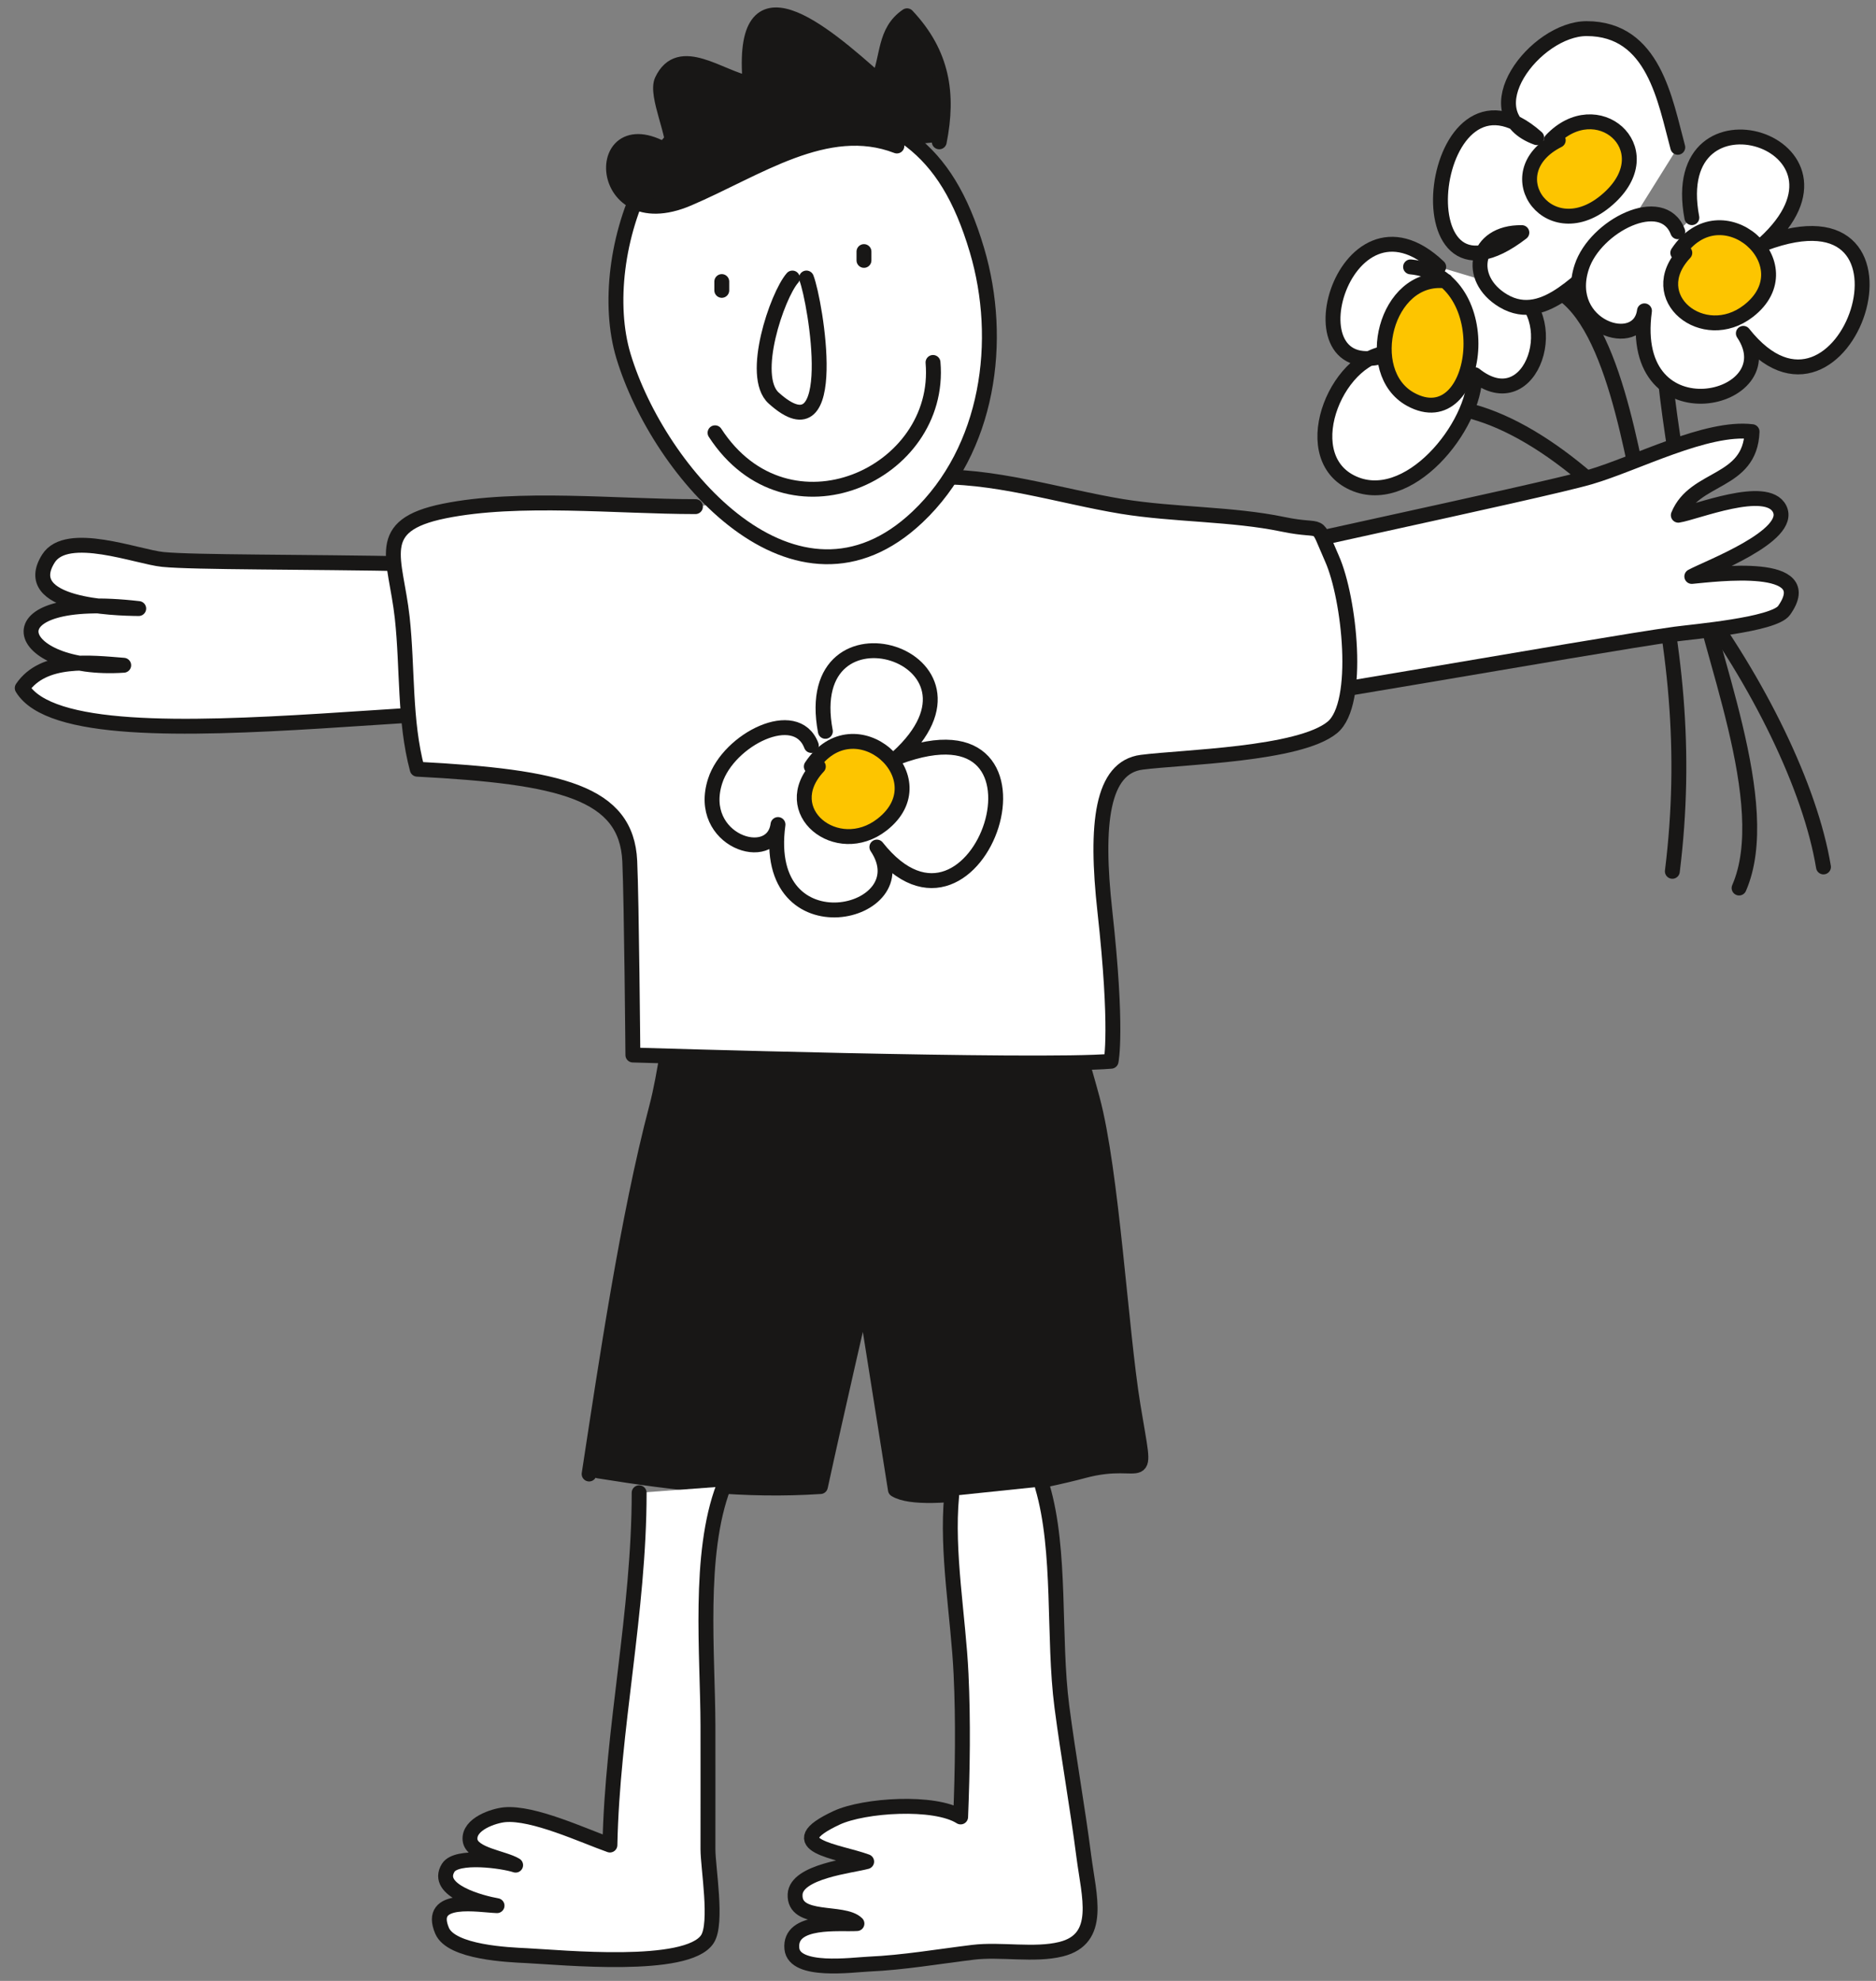 <svg xmlns="http://www.w3.org/2000/svg" width="126" height="133" fill="none"><rect width="100%" height="100%" fill="#808080" stroke="none"/><path stroke="#181716" stroke-linecap="round" stroke-linejoin="round" d="M112.322 58.501c.999-8.063.222-15.24-1.657-23.196-1.005-4.25-2.289-14.254-6.473-15.997M116.804 59.623c2.454-5.635-2.12-15.962-3.039-21.766-.996-6.276-2.558-13.443-2.156-19.795"/><path stroke="#181716" stroke-linecap="round" stroke-linejoin="round" d="M122.472 58.207c-1.756-10.65-13.89-28.37-24.087-30.7"/><path fill="#fff" d="M44.386 39.34c-3.779-1.99-29.273-1.366-33.447-1.778-1.715-.17-6.45-2.019-7.687-.06-1.99 3.15 4.378 3.344 6.064 3.357-10.454-1.214-8.48 4.304-1.008 3.807-2.254-.178-5.392-.565-6.815 1.53 3.645 6.033 36.094-.931 41.292 2.422"/><path stroke="#181716" stroke-linecap="round" stroke-linejoin="round" d="M44.386 39.34c-3.779-1.99-29.273-1.366-33.447-1.778-1.715-.17-6.45-2.019-7.687-.06-1.99 3.15 4.378 3.344 6.064 3.357-10.454-1.214-8.48 4.304-1.008 3.807-2.254-.178-5.392-.565-6.815 1.53 3.645 6.033 36.094-.931 41.292 2.422"/><path fill="#fff" d="M78.251 38.545c3.287-.97 25.215-5.54 28.553-6.52 3.081-.904 7.816-3.414 10.872-3.043-.124 3.518-3.87 2.948-4.954 5.61 1.135-.168 5.94-2.136 6.802-.43.916 1.815-4.821 3.955-5.896 4.541 1.566-.142 8.568-1.055 6.197 2.282-.685.967-6.102 1.424-7.306 1.589-5.519.76-29.989 5.163-35.39 5.715"/><path stroke="#181716" stroke-linecap="round" stroke-linejoin="round" d="M78.251 38.545c3.287-.97 25.215-5.54 28.553-6.52 3.081-.904 7.816-3.414 10.872-3.043-.124 3.518-3.87 2.948-4.954 5.61 1.135-.168 5.94-2.136 6.802-.43.916 1.815-4.821 3.955-5.896 4.541 1.566-.142 8.568-1.055 6.197 2.282-.685.967-6.102 1.424-7.306 1.589-5.519.76-29.989 5.163-35.39 5.715"/><path fill="#181716" d="M39.568 98.966c1.147-7.484 2.583-17.234 4.532-24.625 1.208-4.584 1.122-11.424 4.704-12.318 2.748-.685 8.968-3.81 11.966-3.988C67.838 57.611 71 64.99 73.366 73.78c1.31 4.859 1.909 15.556 2.73 20.571.986 6.019.97 3.227-3.36 4.409-2.06.561-10.641 2.466-12.597 1.258 0 0-1.566-9.88-2.098-13.224 0 0-1.883 8.156-2.938 13.015-5.072.333-9.655-.209-14.904-1.049"/><path stroke="#181716" stroke-linecap="round" stroke-linejoin="round" d="M39.568 98.966c1.147-7.484 2.583-17.234 4.532-24.625 1.208-4.584 1.122-11.424 4.704-12.318 2.748-.685 8.968-3.81 11.966-3.988 7.068-.424 10.229 6.955 12.596 15.745 1.31 4.859 1.909 15.556 2.73 20.571.986 6.019.97 3.227-3.36 4.409-2.06.561-10.641 2.466-12.597 1.258 0 0-1.566-9.88-2.098-13.224 0 0-1.883 8.156-2.938 13.015-5.072.333-9.655-.209-14.904-1.049"/><path fill="#fff" d="M46.71 34.015c-5.3 0-11.881-.716-16.87.295-4.834.98-3.268 3.125-2.824 7.167.37 3.385.133 6.913 1.008 10.168 9.655.504 14.06 1.557 14.273 6.175.123 2.723.21 13.015.21 13.015s27.287.84 32.118.418c0 0 .463-2.105-.418-10.076-.65-5.874-.21-9.655 2.478-10 2.72-.35 10.6-.505 12.81-2.346 1.92-1.601 1.14-8.673-.026-11.307-1.227-2.764-.368-1.708-3.303-2.323-3.401-.71-7.319-.628-10.815-1.198-4.09-.67-8.818-2.2-12.952-1.953"/><path stroke="#181716" stroke-linecap="round" stroke-linejoin="round" d="M46.71 34.015c-5.3 0-11.881-.716-16.87.295-4.834.98-3.268 3.125-2.824 7.167.37 3.385.133 6.913 1.008 10.168 9.655.504 14.06 1.557 14.273 6.175.123 2.723.21 13.015.21 13.015s27.287.84 32.118.418c0 0 .463-2.105-.418-10.076-.65-5.874-.21-9.655 2.478-10 2.72-.35 10.6-.505 12.81-2.346 1.92-1.601 1.14-8.673-.026-11.307-1.227-2.764-.368-1.708-3.303-2.323-3.401-.71-7.319-.628-10.815-1.198-4.09-.67-8.818-2.2-12.952-1.953"/><path fill="#fff" stroke="#181716" stroke-linecap="round" stroke-linejoin="round" d="M53.22 6.388c-9.05-1.642-13.408 10.666-11.348 17.51 2.361 7.841 11.589 18.53 19.75 10.815 4.79-4.527 5.792-11.861 3.994-17.919C63.5 9.66 59.974 7.798 53.22 6.388Z"/><path stroke="#181716" stroke-linecap="round" stroke-linejoin="round" d="M53.22 18.668c-1.024 1.179-2.875 6.596-1.256 8.057 4.593 4.14 2.815-6.476 2.2-8.058M58.028 17.482v-.59M48.478 19.495v-.59"/><path stroke="#181716" stroke-linecap="round" stroke-linejoin="round" d="M48.025 29.058c4.88 7.503 15.294 2.783 14.64-4.723"/><path fill="#fff" d="M42.928 100.224c0 7.972-1.81 15.881-1.963 23.653-1.803-.637-5.15-2.209-7.068-2.035-.723.067-2.431.618-2.327 1.689.099.999 2.273 1.211 3.062 1.696-.837-.282-3.968-.722-4.526.175-.964 1.55 2.273 2.371 3.277 2.545-1.185-.035-4.716-.729-3.692 1.683.621 1.464 4.485 1.617 5.683 1.674 2.343.114 10.783.96 12.137-1.11.694-1.062.038-4.799.038-6.038 0-2.764.006-5.528 0-8.289-.01-4.802-.685-11.503 1.05-16.064"/><path stroke="#181716" stroke-linecap="round" stroke-linejoin="round" d="M42.928 100.224c0 7.972-1.81 15.881-1.963 23.653-1.803-.637-5.15-2.209-7.068-2.035-.723.067-2.431.618-2.327 1.689.099.999 2.273 1.211 3.062 1.696-.837-.282-3.968-.722-4.526.175-.964 1.55 2.273 2.371 3.277 2.545-1.185-.035-4.716-.729-3.692 1.683.621 1.464 4.485 1.617 5.683 1.674 2.343.114 10.783.96 12.137-1.11.694-1.062.038-4.799.038-6.038 0-2.764.006-5.528 0-8.289-.01-4.802-.685-11.503 1.05-16.064"/><path fill="#fff" d="M63.917 100.434c-.36 3.756.454 8.155.631 11.965.15 3.158.099 6.445-.028 9.592-1.744-1.109-6.492-.796-8.327.057-4.013 1.87.123 2.241 2.016 2.942-1.024.282-4.723.646-4.806 2.196-.098 1.912 3.243 1.056 4.153 1.965-1.122.073-4.57-.342-4.371 1.68.161 1.646 4.073 1.088 5.163 1.04 2.343-.104 4.657-.507 6.996-.792 1.86-.229 4.14.234 5.924-.21 2.783-.694 1.87-3.562 1.531-6.196-.434-3.373-1.04-6.72-1.48-10.09-.606-4.656-.026-10.434-1.312-14.783"/><path stroke="#181716" stroke-linecap="round" stroke-linejoin="round" d="M63.917 100.434c-.36 3.756.454 8.155.631 11.965.15 3.158.099 6.445-.028 9.592-1.744-1.109-6.492-.796-8.327.057-4.013 1.87.123 2.241 2.016 2.942-1.024.282-4.723.646-4.806 2.196-.098 1.912 3.243 1.056 4.153 1.965-1.122.073-4.57-.342-4.371 1.68.161 1.646 4.073 1.088 5.163 1.04 2.343-.104 4.657-.507 6.996-.792 1.86-.229 4.14.234 5.924-.21 2.783-.694 1.87-3.562 1.531-6.196-.434-3.373-1.04-6.72-1.48-10.09-.606-4.656-.026-10.434-1.312-14.783"/><path fill="#fff" d="M96.629 17.92c-6.485-6.185-10.562 8.697-3.059 5.771-3.616-.152-6.609 6.752-2.852 8.67 3.81 1.946 8.39-3.782 8.333-7.205 3.889 3.094 6.124-4.143 2.301-5.82"/><path stroke="#181716" stroke-linecap="round" stroke-linejoin="round" d="M96.629 17.92c-6.485-6.185-10.562 8.697-3.059 5.771-3.616-.152-6.609 6.752-2.852 8.67 3.81 1.946 8.39-3.782 8.333-7.205 3.889 3.094 6.124-4.143 2.301-5.82"/><path fill="#FDC500" d="M97.101 18.864c-4.031-.488-5.667 6.127-2.367 7.943 4.707 2.59 6.082-8.323.006-8.888"/><path stroke="#181716" stroke-linecap="round" stroke-linejoin="round" d="M97.101 18.864c-4.031-.488-5.667 6.127-2.367 7.943 4.707 2.59 6.082-8.323.006-8.888"/><path fill="#fff" d="M112.687 9.89c-.853-3.131-1.598-7.968-6.124-7.968-3.445 0-7.813 5.699-3.35 7.319-7.253-6.448-9.49 12.929-.999 6.377-3.147-.054-3.778 3.072-1.249 4.577 2.897 1.724 5.427-2.085 6.999-2.748"/><path stroke="#181716" stroke-linecap="round" stroke-linejoin="round" d="M112.687 9.89c-.853-3.131-1.598-7.968-6.124-7.968-3.445 0-7.813 5.699-3.35 7.319-7.253-6.448-9.49 12.929-.999 6.377-3.147-.054-3.778 3.072-1.249 4.577 2.897 1.724 5.427-2.085 6.999-2.748"/><path fill="#FDC500" d="M104.658 9.418c-4.384 2.206-.444 7.57 3.525 3.778 3.417-3.268-.942-7.011-3.997-3.778"/><path stroke="#181716" stroke-linecap="round" stroke-linejoin="round" d="M104.658 9.418c-4.384 2.206-.444 7.57 3.525 3.778 3.417-3.268-.942-7.011-3.997-3.778"/><path fill="#fff" d="M113.632 14.613c-1.782-9.423 12.304-5.043 4.856 1.737 11.842-4.425 5.401 14.622-1.398 6.032 3.081 4.58-7.82 7.167-6.641-1.512-.371 2.78-5.525 1.084-4.216-2.935.901-2.773 5.427-5.059 6.454-2.374"/><path stroke="#181716" stroke-linecap="round" stroke-linejoin="round" d="M113.632 14.613c-1.782-9.423 12.304-5.043 4.856 1.737 11.842-4.425 5.401 14.622-1.398 6.032 3.081 4.58-7.82 7.167-6.641-1.512-.371 2.78-5.525 1.084-4.216-2.935.901-2.773 5.427-5.059 6.454-2.374"/><path fill="#FDC500" d="M113.159 16.975c-2.821 3.002 1.262 6.241 4.273 3.905 3.994-3.097-1.838-8.292-4.745-3.905"/><path stroke="#181716" stroke-linecap="round" stroke-linejoin="round" d="M113.159 16.975c-2.821 3.002 1.262 6.241 4.273 3.905 3.994-3.097-1.838-8.292-4.745-3.905"/><path fill="#fff" d="M55.435 49.103c-1.781-9.424 12.305-5.043 4.856 1.737 11.843-4.425 5.402 14.622-1.397 6.032 3.08 4.58-7.82 7.167-6.641-1.512-.37 2.78-5.525 1.084-4.216-2.935.9-2.773 5.427-5.059 6.454-2.374"/><path stroke="#181716" stroke-linecap="round" stroke-linejoin="round" d="M55.435 49.103c-1.781-9.424 12.305-5.043 4.856 1.737 11.843-4.425 5.402 14.622-1.397 6.032 3.08 4.58-7.82 7.167-6.641-1.512-.37 2.78-5.525 1.084-4.216-2.935.9-2.773 5.427-5.059 6.454-2.374"/><path fill="#FDC500" d="M54.963 51.465c-2.82 3.001 1.262 6.24 4.273 3.905 3.994-3.097-1.838-8.292-4.745-3.905"/><path stroke="#181716" stroke-linecap="round" stroke-linejoin="round" d="M54.963 51.465c-2.82 3.001 1.262 6.24 4.273 3.905 3.994-3.097-1.838-8.292-4.745-3.905"/><path fill="#181716" d="M63.084 9.523c.637-3.211.228-5.921-2.162-8.463-1.553 1.062-1.249 2.757-1.946 4.364-3.721-3.321-9.329-8.117-8.59.194-2.044-.384-4.751-2.698-5.924-.219-.47.989.957 3.756.754 5.03-5.54-3.841-5.461 5.665 1.002 2.91 4.624-1.971 9.306-5.35 14.02-3.537"/><path stroke="#181716" stroke-linecap="round" stroke-linejoin="round" d="M63.084 9.523c.637-3.211.228-5.921-2.162-8.463-1.553 1.062-1.249 2.757-1.946 4.364-3.721-3.321-9.329-8.117-8.59.194-2.044-.384-4.751-2.698-5.924-.219-.47.989.957 3.756.754 5.03-5.54-3.841-5.461 5.665 1.002 2.91 4.624-1.971 9.306-5.35 14.02-3.537"/></svg>